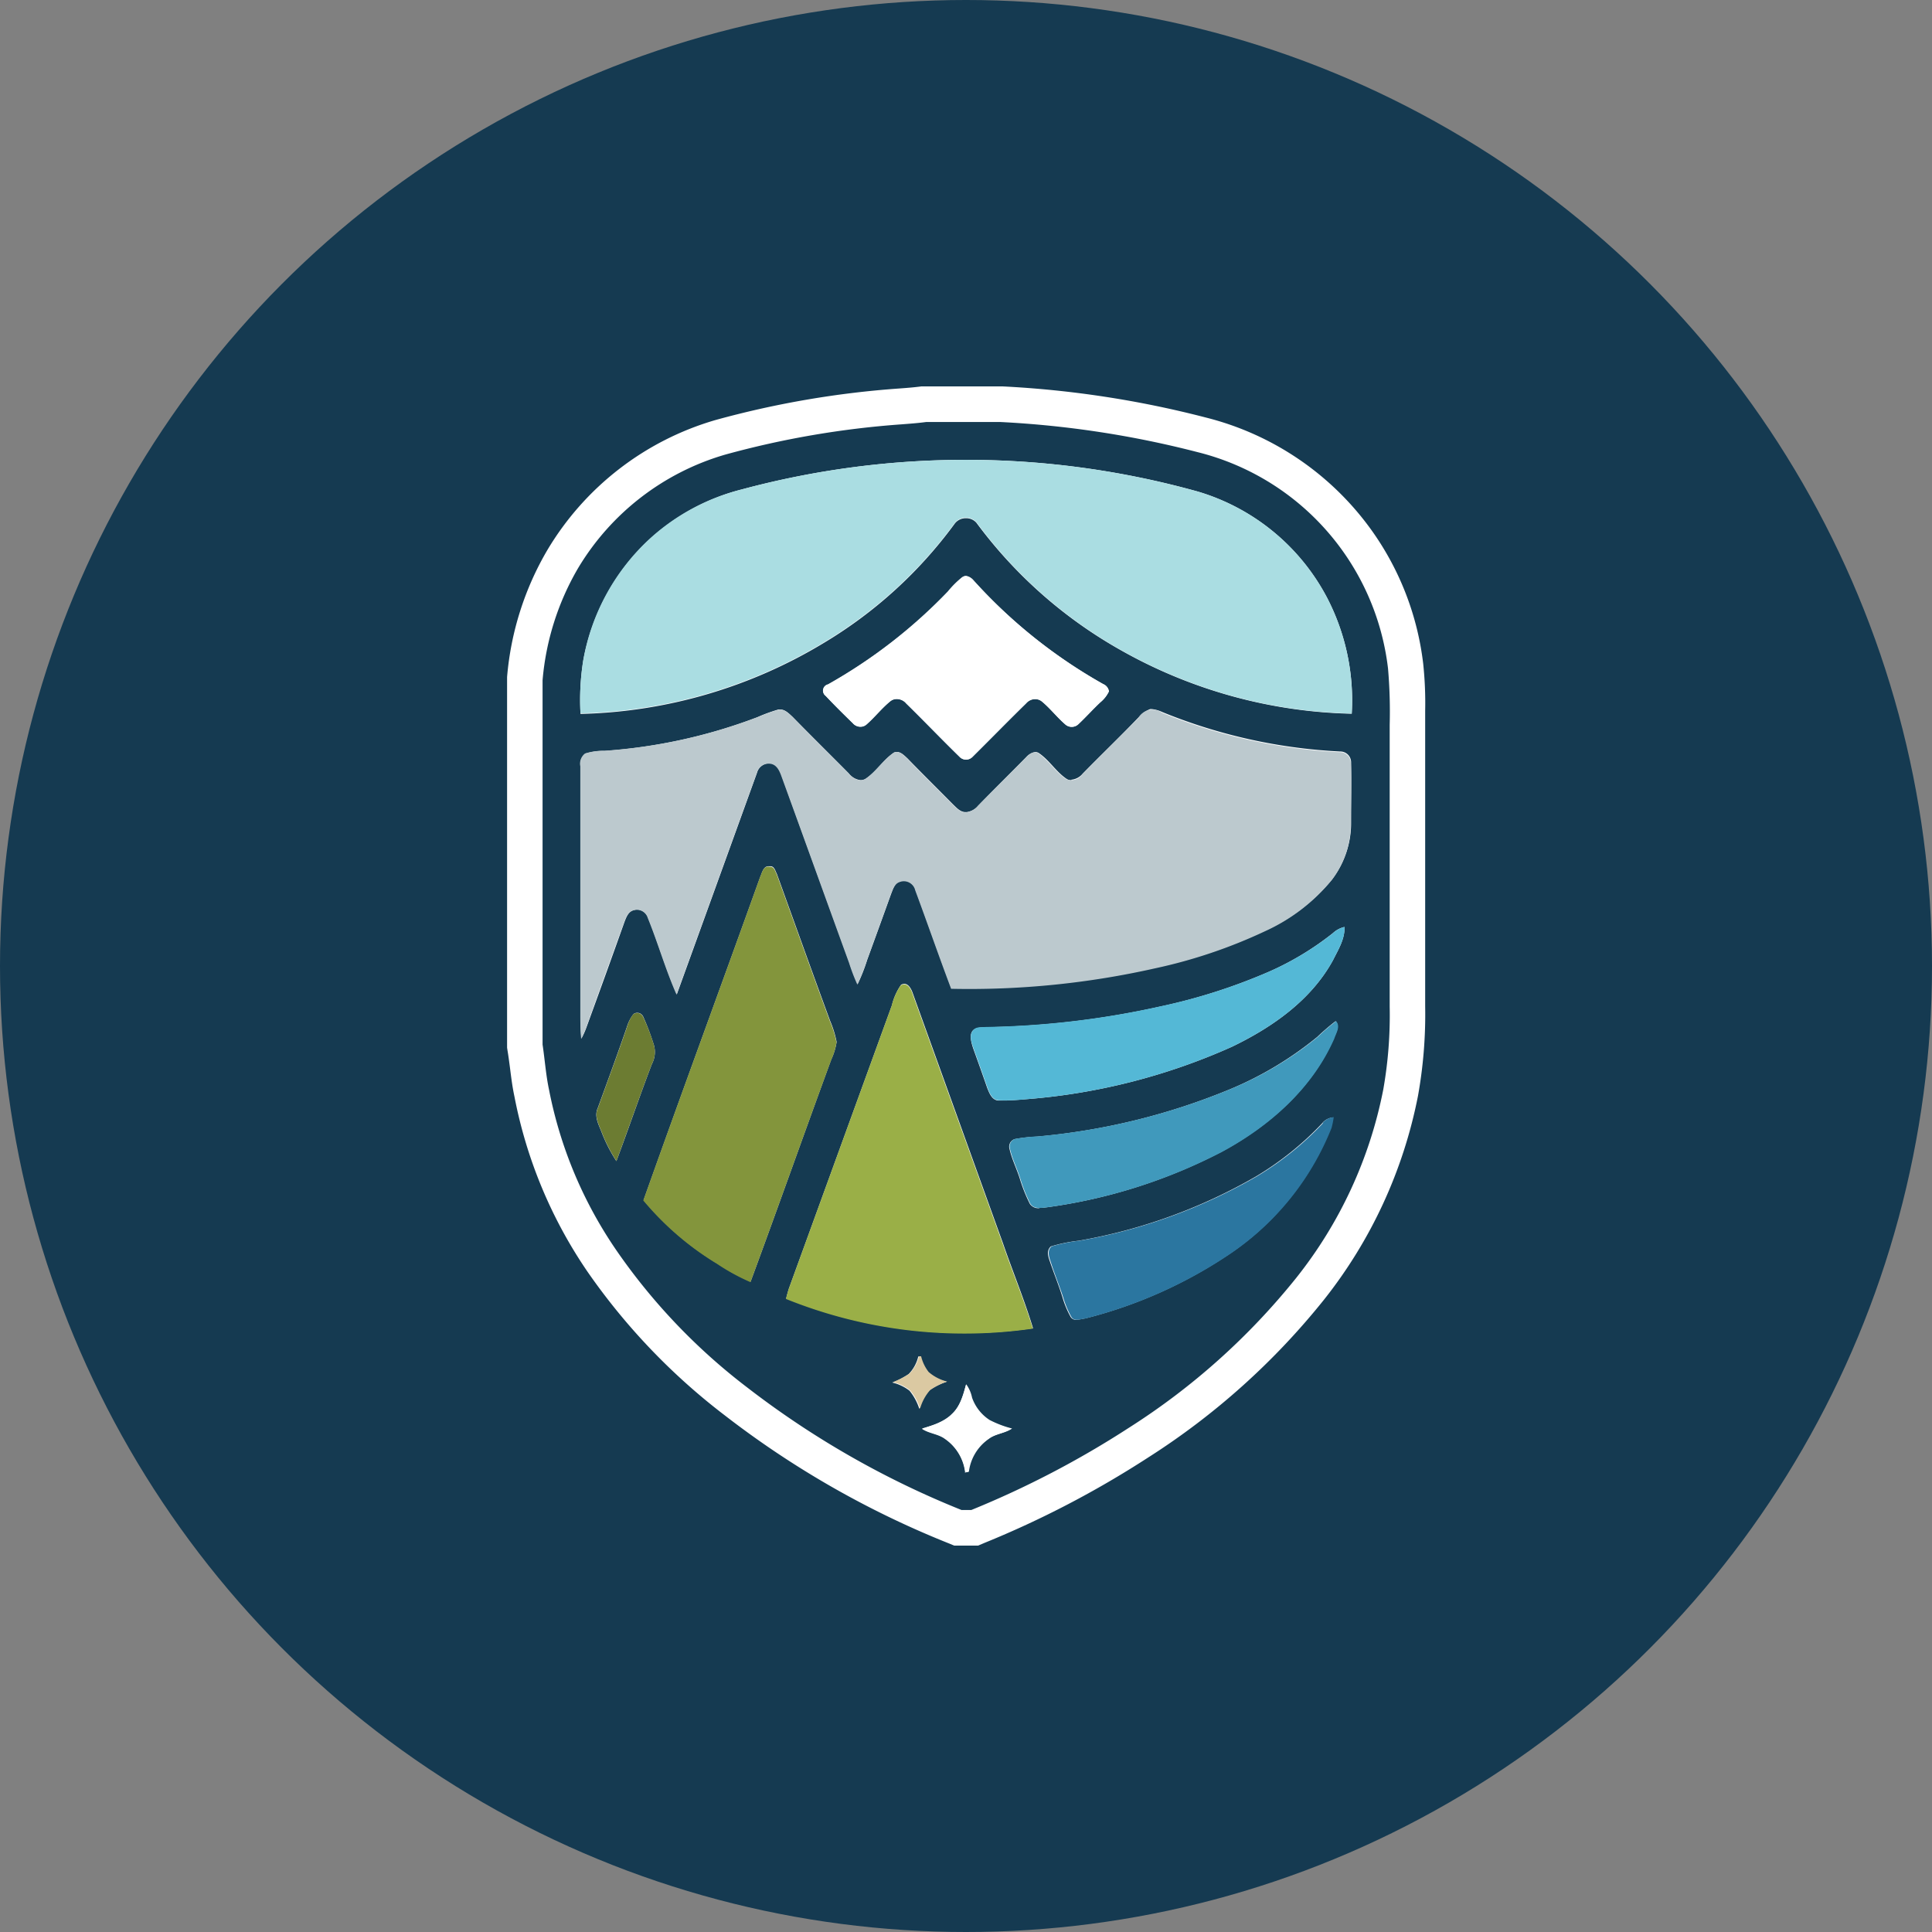 <?xml version='1.0' encoding='utf-8'?>
<svg xmlns="http://www.w3.org/2000/svg" id="Layer_1" data-name="Layer 1" viewBox="0 0 300 300" width="300" height="300"><rect x="0" y="0" width="300" height="300" fill="#808080" stroke="none"/><defs><clipPath id="bz_circular_clip"><circle cx="150.0" cy="150.0" r="150.0" /></clipPath></defs><g clip-path="url(#bz_circular_clip)"><rect x="-1.5" y="-1.5" width="303" height="303" fill="#153a51" /><path d="M148.71,237.23l-.5-.2a141.37,141.37,0,0,1-34-19.45,96.19,96.19,0,0,1-20.73-21.71,69.4,69.4,0,0,1-11-26.18c-.29-1.34-.48-2.79-.66-4.23-.12-.93-.23-1.86-.39-2.77l0-.23V105.64a44.65,44.65,0,0,1,5.91-18.83,42.15,42.15,0,0,1,24.48-18.88,143.54,143.54,0,0,1,28-4.8c1.2-.09,2.41-.18,3.63-.34l.18,0h11.75a154.29,154.29,0,0,1,31.3,4.76,42.35,42.35,0,0,1,24.24,16.62,41.91,41.91,0,0,1,7.39,19.33,55.1,55.1,0,0,1,.27,6.88c0,.72,0,46,0,46a68.73,68.73,0,0,1-1.09,13.39,70.91,70.91,0,0,1-14.05,30.43A109.67,109.67,0,0,1,176.74,224a148.43,148.43,0,0,1-24.91,13l-.51.21Zm.69-15.34a8.53,8.53,0,0,1,.79.8,7.37,7.37,0,0,1,.79-.79,9.92,9.92,0,0,1-.79-.8C150.05,221.25,149.52,221.78,149.4,221.89ZM125.49,200a72.1,72.1,0,0,0,24.4,4.27h0c2.28,0,4.57-.11,6.84-.33-.57-1.64-1.18-3.28-1.77-4.88s-1.25-3.37-1.84-5.06l-12.71-35.15Zm41.09-2.59c.41,1.09.81,2.17,1.16,3.26.07.16.4,1.13.47,1.3a68.56,68.56,0,0,0,21.43-9.66,43,43,0,0,0,9.29-8.85c-.75.51-1.53,1-2.34,1.51a86.27,86.27,0,0,1-28.51,10.42c-.49.1-1,.18-1.58.26l-.54.07C166.17,196.3,166.38,196.85,166.58,197.41ZM103,185.84a44.35,44.35,0,0,0,9.81,8.09c.75.46,1.46.91,2.16,1.31q2.91-7.94,5.77-15.9t5.71-15.74l.23-.59a9.13,9.13,0,0,0,.38-1.1,10,10,0,0,0-.46-1.37c-.13-.35-.26-.69-.37-1-1.94-5.25-3.87-10.6-5.8-16l-1.08-3q-3.19,8.89-6.44,17.79C109.63,167.51,106.3,176.67,103,185.84Zm57.29-5.67c.25.64.5,1.29.7,1.93.12.29.28.75.44,1.21s.33,1,.52,1.44l.39-.05a79.55,79.55,0,0,0,26-8.28,41.51,41.51,0,0,0,11.1-8.46,70.5,70.5,0,0,1-7.33,3.71,105.06,105.06,0,0,1-30.83,7.58l-1.25.1H160C160.11,179.62,160.22,179.89,160.33,180.17Zm-4.36-12c.68,0,1.37-.07,2.05-.12l1-.08A93,93,0,0,0,190.11,160,35.86,35.86,0,0,0,202,151.49q-1.74.93-3.75,1.86A91.48,91.48,0,0,1,180.76,159a137.74,137.74,0,0,1-26.89,3.26c.72,2,1.4,3.92,2,5.82a.36.36,0,0,1,0,.09Zm-57.67-3c.11-.31.23-.62.35-.93s.21-.59.27-.81C98.71,164,98.5,164.57,98.3,165.15Zm52-14.39a128.83,128.83,0,0,0,28.49-3.13A75.62,75.62,0,0,0,195.37,142c4.29-2.15,7.25-4.41,9.3-7.1a11.62,11.62,0,0,0,2.39-7.12c0-1.28,0-2.55,0-3.82,0-1.52,0-3,0-4.53a86.39,86.39,0,0,1-27.63-6.28l-.31-.11-.4.39c-1.37,1.39-2.83,2.86-4.3,4.33s-2.9,2.9-4.34,4.37a5.22,5.22,0,0,1-3.72,1.74,4.22,4.22,0,0,1-1.93-.46l-.14-.07-.13-.08a15.05,15.05,0,0,1-2.76-2.49l-.67-.71-2.43,2.45q-2.22,2.22-4.43,4.48a5.4,5.4,0,0,1-3.77,1.87h0a5.24,5.24,0,0,1-3.83-1.76l-3.08-3.09c-1.31-1.31-2.62-2.62-3.91-4-.22.22-.43.46-.66.69a15.41,15.41,0,0,1-2.69,2.45,4.37,4.37,0,0,1-2.29.68,5.33,5.33,0,0,1-3.9-2l-3.41-3.43c-1.76-1.76-3.51-3.51-5.24-5.29l-.2-.17c-.39.13-.82.31-1.26.49l-1.18.47a85.15,85.15,0,0,1-24.35,5.32c-.23,0-.55,0-.88.06h-.27V146.2l1.44-4c.4-1.07,1.18-3.14,3.55-3.65a3.76,3.76,0,0,1,1-.13,4.62,4.62,0,0,1,4.3,3.16c.61,1.49,1.2,3.15,1.79,4.83q5-13.68,9.91-27.4a4.69,4.69,0,0,1,4.38-3.3,4.14,4.14,0,0,1,.93.1c2.55.44,3.43,2.88,3.72,3.69q3.75,10.44,7.56,20.89l1.66,4.59,2.57-7.09.13-.35a5,5,0,0,1,2.8-3.2,4.31,4.31,0,0,1,1.7-.35,4.68,4.68,0,0,1,4.4,3.33q1.17,3.19,2.32,6.4c.84,2.35,1.68,4.69,2.55,7Zm-11.12-45a4.76,4.76,0,0,1,3.57,1.66c1.24,1.2,2.62,2.59,4,4q1.59,1.6,3.19,3.2c.94-.93,1.8-1.8,2.66-2.66,1.58-1.59,3.16-3.17,4.76-4.74a4.58,4.58,0,0,1,3.37-1.45,4.26,4.26,0,0,1,2.86,1.09,23.14,23.14,0,0,1,2.07,2l.69.72,1.9-1.94A81.63,81.63,0,0,1,150,92.93h0c-.25.3-.51.59-.77.87a83.45,83.45,0,0,1-17.54,13.88c.64.64,1.28,1.28,1.93,1.91l.66-.69a22.34,22.34,0,0,1,2.26-2.17A4.2,4.2,0,0,1,139.22,105.78ZM150,74.18a130.56,130.56,0,0,0-34.1,4.5,30.38,30.38,0,0,0-13,7,30.83,30.83,0,0,0-9.58,17.43,25.11,25.11,0,0,0-.41,4.86,73,73,0,0,0,33.55-10.51A65.89,65.89,0,0,0,146,79.66a4.94,4.94,0,0,1,4-2,4.86,4.86,0,0,1,3.74,1.7,68.17,68.17,0,0,0,21.64,19.2,73.18,73.18,0,0,0,31.78,9.39,30.71,30.71,0,0,0-22-28.95A130.2,130.2,0,0,0,150,74.18Z" fill="#153a51" fill-rule="evenodd" /><path d="M155.35,65.53a152.68,152.68,0,0,1,30.58,4.67,39.35,39.35,0,0,1,29.6,33.59,77.47,77.47,0,0,1,.26,8.76v43.77a66.19,66.19,0,0,1-1,12.88,67.84,67.84,0,0,1-13.52,29.24,106.53,106.53,0,0,1-26,23.28,146.31,146.31,0,0,1-24.44,12.75h-1.53a139.17,139.17,0,0,1-33.33-19.07,93.52,93.52,0,0,1-20.14-21.08A66.4,66.4,0,0,1,85.25,169.2c-.49-2.31-.65-4.67-1-7V105.64a41.37,41.37,0,0,1,5.51-17.41,39.45,39.45,0,0,1,22.86-17.64,140.5,140.5,0,0,1,27.4-4.7c1.26-.1,2.53-.19,3.79-.36h11.58M90.14,110.86a76.49,76.49,0,0,0,37.74-11,69.18,69.18,0,0,0,20.37-18.55,2.14,2.14,0,0,1,1.75-.84,2.09,2.09,0,0,1,1.62.71A71.3,71.3,0,0,0,174,100.94a76.23,76.23,0,0,0,35.9,9.89,34.55,34.55,0,0,0-3.83-18A33.37,33.37,0,0,0,186,76.33,134,134,0,0,0,115.17,76,33.19,33.19,0,0,0,101,83.63a33.76,33.76,0,0,0-10.44,19,39,39,0,0,0-.42,8.23m43.47,2a1.4,1.4,0,0,0,.89-.31c1.33-1.14,2.4-2.56,3.76-3.66a1.45,1.45,0,0,1,1-.34,2,2,0,0,1,1.47.69c2.79,2.73,5.48,5.55,8.27,8.27a1.37,1.37,0,0,0,1,.45,1.41,1.41,0,0,0,1.06-.48c2.78-2.76,5.51-5.55,8.3-8.27a1.93,1.93,0,0,1,1.43-.66,1.46,1.46,0,0,1,1,.37c1.3,1.07,2.33,2.43,3.6,3.53a1.49,1.49,0,0,0,2.07,0c1.17-1.1,2.24-2.3,3.41-3.4a5,5,0,0,0,1.33-1.69,1.44,1.44,0,0,0-.88-1.13,79.3,79.3,0,0,1-20.17-16.15,1.84,1.84,0,0,0-1.16-.64.81.81,0,0,0-.46.15,12,12,0,0,0-2.3,2.31,81.42,81.42,0,0,1-18.64,14.39,1,1,0,0,0-.36,1.78c1.36,1.46,2.79,2.86,4.21,4.25a1.59,1.59,0,0,0,1.19.54m32.74,8.29a1.47,1.47,0,0,1-.69-.17c-1.69-1.1-2.76-3-4.44-4.09a1.06,1.06,0,0,0-.47-.12,2.34,2.34,0,0,0-1.45.84c-2.46,2.49-5,5-7.42,7.49a2.81,2.81,0,0,1-1.79,1h-.18c-.81,0-1.36-.64-1.92-1.17-2.37-2.4-4.77-4.77-7.1-7.17-.46-.42-1-1-1.65-1a1.14,1.14,0,0,0-.43.09c-1.68,1.14-2.75,3-4.44,4.09a1.5,1.5,0,0,1-.74.2,2.69,2.69,0,0,1-1.85-1.05c-2.92-2.95-5.84-5.83-8.73-8.78-.54-.49-1.14-1.14-1.91-1.14l-.29,0a26.24,26.24,0,0,0-3.37,1.24A82.79,82.79,0,0,1,93.9,116.6a9.46,9.46,0,0,0-3,.42,2,2,0,0,0-.74,2v38.62c0,1.23,0,2.43.12,3.63a12.38,12.38,0,0,0,.75-1.65c2-5.48,4-11,5.93-16.44.3-.78.62-1.69,1.53-1.88a1.48,1.48,0,0,1,.46-.08,1.84,1.84,0,0,1,1.68,1.28c1.59,3.92,2.75,8,4.47,11.9q6.22-17.17,12.45-34.41a2,2,0,0,1,1.78-1.47,1.41,1.41,0,0,1,.4,0c.94.13,1.36,1.1,1.65,1.91,3.47,9.66,7,19.36,10.51,29a30,30,0,0,0,1.29,3.37,28.41,28.41,0,0,0,1.49-3.79q1.86-5.09,3.7-10.21c.29-.72.55-1.66,1.36-1.92a1.58,1.58,0,0,1,.66-.15,1.91,1.91,0,0,1,1.77,1.42c1.88,5.09,3.67,10.24,5.58,15.3.86,0,1.72,0,2.58,0a130.67,130.67,0,0,0,29.1-3.2,79,79,0,0,0,17.15-5.8,28.72,28.72,0,0,0,10.28-7.91,14.41,14.41,0,0,0,2.95-8.82c0-3.15.07-6.29,0-9.4a1.68,1.68,0,0,0-1.66-1.63h-.06a84,84,0,0,1-27.59-6.12,5,5,0,0,0-1.7-.47h-.18a4.41,4.41,0,0,0-1.79,1.27c-2.88,3-5.83,5.83-8.72,8.78a2.55,2.55,0,0,1-1.74.92m-49.81,77.94c4.24-11.48,8.33-23.05,12.54-34.53a10,10,0,0,0,.82-2.69,16.1,16.1,0,0,0-1-3.25c-2.79-7.58-5.51-15.2-8.27-22.82-.25-.47-.38-1.21-1-1.21h-.08l-.24,0c-.8,0-1,1.06-1.28,1.68-6,16.73-12.16,33.43-18.1,50.16a45.75,45.75,0,0,0,11.48,9.86,33.49,33.49,0,0,0,5.16,2.82M156,170.89c1.09,0,2.18-.13,3.27-.2a96.26,96.26,0,0,0,32-8.14c6.25-3,12.32-7.23,15.72-13.46.81-1.62,1.85-3.27,1.78-5.15a3.88,3.88,0,0,0-1.78.94,45.38,45.38,0,0,1-9.92,6,89,89,0,0,1-16.93,5.42,134.48,134.48,0,0,1-27.2,3.21c-.71.06-1.59,0-2,.68s-.1,1.75.16,2.56c.75,2.08,1.49,4.15,2.21,6.23.32.77.68,1.78,1.65,1.91.34,0,.67,0,1,0M149.89,207a74,74,0,0,0,10.52-.75c-1.36-4.48-3.15-8.79-4.67-13.2q-7-19.41-14-38.81c-.21-.63-.64-1.47-1.32-1.47a1.15,1.15,0,0,0-.5.14,9.41,9.41,0,0,0-1.42,3.18q-8,22-16,44c-.16.52-.29,1-.42,1.52A74,74,0,0,0,149.89,207M95.72,180.28c1.88-5,3.6-10.08,5.51-15.07a4,4,0,0,0,.33-2.86,38.75,38.75,0,0,0-1.69-4.5,1,1,0,0,0-.93-.58.88.88,0,0,0-.59.22,6,6,0,0,0-1,1.95c-1.46,4.24-3,8.43-4.54,12.64-.55,1.23.1,2.47.56,3.6a24,24,0,0,0,2.33,4.6m65.73,7.28a12,12,0,0,0,1.23-.11,82.75,82.75,0,0,0,27-8.59c7.39-4,14.07-9.83,17.44-17.61.33-.84,1-1.88.3-2.69a34.78,34.78,0,0,0-2.83,2.43,54.31,54.31,0,0,1-13.55,8.14,101.79,101.79,0,0,1-30,7.36,24.89,24.89,0,0,0-3.47.39,1.23,1.23,0,0,0-.81,1.46c.35,1.59,1.1,3.08,1.59,4.6a24.26,24.26,0,0,0,1.59,4,1.57,1.57,0,0,0,1.46.66m45.65-14.08a2.37,2.37,0,0,0-1.72.9,47.86,47.86,0,0,1-10.25,8.24,83.69,83.69,0,0,1-27.56,10,24.23,24.23,0,0,0-4.31.88c-.71.58-.45,1.55-.19,2.27.64,1.91,1.42,3.79,2,5.7a14.57,14.57,0,0,0,1.26,3,.93.93,0,0,0,.86.42c.44,0,1-.16,1.35-.2a71.25,71.25,0,0,0,22.63-10.15,42.61,42.61,0,0,0,15.56-19.45,13.76,13.76,0,0,0,.33-1.65m-64.23,45.29a7.32,7.32,0,0,1,1.55-2.88,9.93,9.93,0,0,1,2.69-1.33,6.88,6.88,0,0,1-2.92-1.49,6.56,6.56,0,0,1-1.16-2.44l-.33,0a5.82,5.82,0,0,1-1.49,2.73,11.91,11.91,0,0,1-2.56,1.32,7,7,0,0,1,2.69,1.27,8.53,8.53,0,0,1,1.53,2.85m7,9.86a3.45,3.45,0,0,1,.55-.07,7.39,7.39,0,0,1,3.12-5.15c1.07-.81,2.49-.84,3.59-1.59a16.41,16.41,0,0,1-3.5-1.33,6.81,6.81,0,0,1-2.72-3.47A5.23,5.23,0,0,0,150,215c-.45,1.65-.91,3.43-2.24,4.63s-3,1.72-4.6,2.24c1.1.75,2.53.78,3.6,1.59a7.38,7.38,0,0,1,3.11,5.22M155.51,60H143.42l-.35,0c-1.12.15-2.29.24-3.51.33a145.82,145.82,0,0,0-28.45,4.89A45,45,0,0,0,85,85.4a46.64,46.64,0,0,0-6.26,19.72l0,.26v57.31l.07.46c.15.88.26,1.76.38,2.66.18,1.43.36,2.91.69,4.45A72.35,72.35,0,0,0,91.2,197.43a99.07,99.07,0,0,0,21.32,22.33,144.07,144.07,0,0,0,34.65,19.83l1,.41h3.7l1-.42a151.72,151.72,0,0,0,25.37-13.23,112,112,0,0,0,27.33-24.51,73.69,73.69,0,0,0,14.61-31.65,71.45,71.45,0,0,0,1.12-13.91V112.55c0-.77,0-1.47,0-2.18a58.09,58.09,0,0,0-.3-7.25,44.62,44.62,0,0,0-7.88-20.58,45.18,45.18,0,0,0-25.89-17.71A156.64,156.64,0,0,0,155.68,60Zm48.65,44.91a69.93,69.93,0,0,1-27.41-8.77,65.16,65.16,0,0,1-20.63-18.23l-.12-.17-.14-.17c-.15-.18-.31-.35-.47-.51a126.91,126.91,0,0,1,29.07,4.6,27.88,27.88,0,0,1,19.7,23.25Zm-108.36,0c0-.41.11-.81.19-1.19v-.08l0-.08a28,28,0,0,1,8.71-15.86,27.71,27.71,0,0,1,11.8-6.35,128.65,128.65,0,0,1,28.06-4.31,7.46,7.46,0,0,0-.82,1A63.24,63.24,0,0,1,125,95.09a69.82,69.82,0,0,1-29.18,9.84Zm46.56-1.21A84.92,84.92,0,0,0,150,97a79.64,79.64,0,0,0,7.63,6.77,7.54,7.54,0,0,0-2.27,1.64c-1.58,1.54-3.13,3.1-4.68,4.66l-.7.7-1.22-1.23c-1.35-1.37-2.71-2.74-4.08-4.09a7.66,7.66,0,0,0-2.32-1.68Zm24,23a7.94,7.94,0,0,0,5.75-2.63c1.38-1.41,2.82-2.85,4.27-4.3q1.71-1.71,3.41-3.43A88.59,88.59,0,0,0,204.3,122c0,.64,0,1.28,0,1.94,0,1.29,0,2.58,0,3.87a8.86,8.86,0,0,1-1.81,5.39c-1.8,2.37-4.45,4.38-8.36,6.33a72.27,72.27,0,0,1-15.92,5.36A125.2,125.2,0,0,1,151.62,148c-.64-1.73-1.26-3.46-1.88-5.19-.76-2.12-1.52-4.24-2.3-6.35a7.48,7.48,0,0,0-7-5.2,7,7,0,0,0-2.71.54,7.76,7.76,0,0,0-4.36,4.77l-.07.19-.05.11v0q-2.16-6-4.31-11.9a7.52,7.52,0,0,0,4.72,1.7,7.06,7.06,0,0,0,3.47-.92l.18-.1.18-.12a14.06,14.06,0,0,0,1.82-1.48l1.94,2c.95.95,1.89,1.89,2.83,2.85l.07.06.07.07.14.14a7.9,7.9,0,0,0,5.58,2.54h.27a7.85,7.85,0,0,0,5.39-2.44l.09-.09.18-.18c1.47-1.5,2.94-3,4.41-4.46.15-.14.3-.29.44-.44a14.32,14.32,0,0,0,1.94,1.55l.27.18.28.14a7,7,0,0,0,3.17.75ZM95.71,122a87.11,87.11,0,0,0,16.31-3q-3.55,9.85-7.12,19.69A7.28,7.28,0,0,0,99,135.67a7.1,7.1,0,0,0-1.88.26,6.44,6.44,0,0,0-1.38.5V122Zm10.5,63.18c3.09-8.66,6.26-17.41,9.35-25.91q1.92-5.29,3.83-10.58,2.13,5.9,4.28,11.76c.12.36.25.71.39,1.06,0,.11.09.23.13.35s0,.09,0,.13l-.24.64q-2.9,7.88-5.72,15.76-2.3,6.36-4.61,12.7a42.61,42.61,0,0,1-7.36-5.91Zm51.53-20.35c3.42-.17,6.82-.46,10.18-.86-3,.52-6,.92-9.17,1.19l-.87.07c0-.13-.09-.26-.14-.4Zm-28.68,33.45L135.68,180l4.73-13q1.54,4.31,3.11,8.59,3.51,9.7,7,19.4c.57,1.65,1.2,3.35,1.83,5.05.18.48.36.95.53,1.42q-1.5.06-3,.06a69.49,69.49,0,0,1-20.83-3.21Zm40.65-.39q3.27-.65,6.44-1.48c-2,.8-4.06,1.53-6.19,2.17-.08-.23-.16-.46-.25-.69Z" fill="#fff" /><path id="Layer" d="M115.17,76a134.12,134.12,0,0,1,70.79.32,33.37,33.37,0,0,1,20.1,16.47,34.55,34.55,0,0,1,3.83,18,76.13,76.13,0,0,1-35.9-9.89,71.3,71.3,0,0,1-22.37-19.81,2.22,2.22,0,0,0-3.37.13,69.27,69.27,0,0,1-20.36,18.55,76.56,76.56,0,0,1-37.75,11,39.09,39.09,0,0,1,.42-8.23,33.54,33.54,0,0,1,10.45-19A33.1,33.1,0,0,1,115.17,76Z" fill="#aadde2" /><path id="Layer-2" data-name="Layer" d="M149.48,89.59c.58-.39,1.23.07,1.62.49a80.63,80.63,0,0,0,20.2,16.15,1.44,1.44,0,0,1,.88,1.13,4.88,4.88,0,0,1-1.33,1.69c-1.17,1.1-2.24,2.3-3.41,3.4a1.5,1.5,0,0,1-2.07,0c-1.27-1.1-2.3-2.46-3.6-3.53a1.8,1.8,0,0,0-2.47.29c-2.75,2.72-5.47,5.51-8.26,8.27a1.4,1.4,0,0,1-2.08,0c-2.79-2.72-5.48-5.54-8.27-8.27a1.78,1.78,0,0,0-2.43-.35c-1.36,1.1-2.46,2.52-3.76,3.66a1.52,1.52,0,0,1-2.08-.23c-1.42-1.39-2.85-2.79-4.21-4.24a1,1,0,0,1,.36-1.79,80.33,80.33,0,0,0,18.61-14.43,15.41,15.41,0,0,1,2.3-2.27Z" fill="#fff" /><path id="Layer-3" data-name="Layer" d="M147.79,219.58c1.33-1.2,1.79-3,2.24-4.63a5.23,5.23,0,0,1,.91,2.07,6.81,6.81,0,0,0,2.72,3.47,16.41,16.41,0,0,0,3.5,1.33c-1.1.75-2.52.78-3.59,1.59a7.29,7.29,0,0,0-3.12,5.12c-.13,0-.42.07-.55.1a7.38,7.38,0,0,0-3.11-5.22c-1.07-.81-2.5-.84-3.6-1.59,1.62-.52,3.4-.91,4.6-2.24Z" fill="#fff" /><path id="Layer-4" data-name="Layer" d="M117.48,111.45a24.77,24.77,0,0,1,3.37-1.23c.91-.2,1.59.55,2.2,1.1,2.89,3,5.81,5.83,8.73,8.78.64.72,1.62,1.4,2.59.85,1.69-1.14,2.76-3,4.44-4.09.85-.35,1.53.42,2.08.94,2.33,2.43,4.73,4.77,7.1,7.17.58.55,1.17,1.23,2,1.17a2.73,2.73,0,0,0,1.85-1c2.46-2.53,5-5,7.42-7.49.49-.49,1.2-1.1,1.92-.72,1.68,1.14,2.75,3,4.44,4.09a2.12,2.12,0,0,0,2.43-.75c2.89-3,5.84-5.83,8.72-8.78a2.49,2.49,0,0,1,3.67-.81,84,84,0,0,0,27.59,6.12,1.67,1.67,0,0,1,1.72,1.63c.1,3.11,0,6.25,0,9.4a14.41,14.41,0,0,1-2.95,8.82,28.72,28.72,0,0,1-10.28,7.91,79,79,0,0,1-17.15,5.8,131.3,131.3,0,0,1-31.68,3.18c-1.91-5.06-3.69-10.21-5.58-15.3a1.81,1.81,0,0,0-2.43-1.27c-.81.26-1.07,1.2-1.36,1.92q-1.84,5.11-3.7,10.21a28.41,28.41,0,0,1-1.49,3.79,29.67,29.67,0,0,1-1.29-3.37c-3.51-9.66-7-19.36-10.51-29-.29-.81-.71-1.75-1.65-1.91a1.91,1.91,0,0,0-2.18,1.46q-6.22,17.16-12.45,34.37c-1.72-3.89-2.88-8-4.47-11.9a1.76,1.76,0,0,0-2.14-1.2c-.91.19-1.23,1.1-1.53,1.88-2,5.48-4,11-5.93,16.44a13.76,13.76,0,0,1-.74,1.65c-.1-1.2-.13-2.4-.13-3.63V119a2,2,0,0,1,.74-2,9.46,9.46,0,0,1,3-.42,82.79,82.79,0,0,0,23.58-5.15Z" fill="#bcc9ce" /><path id="Layer-5" data-name="Layer" d="M118,136.25c.32-.68.51-1.88,1.52-1.65.71-.07.84.71,1.1,1.2,2.76,7.62,5.48,15.24,8.27,22.83a16,16,0,0,1,1,3.24,10.3,10.3,0,0,1-.81,2.69c-4.22,11.48-8.31,23.05-12.55,34.53a32.16,32.16,0,0,1-5.16-2.82,45.75,45.75,0,0,1-11.48-9.86C105.84,169.68,112,153,118,136.25Z" fill="#83953c" /><path id="Layer-6" data-name="Layer" d="M207,144.88a3.88,3.88,0,0,1,1.78-.94c.07,1.88-1,3.53-1.78,5.15-3.4,6.23-9.47,10.44-15.72,13.46a96.26,96.26,0,0,1-32,8.14,27.85,27.85,0,0,1-4.28.16c-1-.13-1.33-1.14-1.65-1.91-.72-2.08-1.46-4.15-2.21-6.23-.26-.81-.65-1.78-.16-2.56s1.3-.62,2-.68a134.52,134.52,0,0,0,27.23-3.21,88.33,88.33,0,0,0,16.93-5.42,45.38,45.38,0,0,0,9.92-6Z" fill="#54b8d6" /><path id="Layer-7" data-name="Layer" d="M139.88,153c1-.52,1.56.52,1.82,1.33q7,19.41,14,38.81c1.52,4.41,3.31,8.72,4.67,13.17a74,74,0,0,1-38.33-4.61c.13-.52.26-1,.42-1.52q8-22,16-44a9.41,9.41,0,0,1,1.42-3.18Z" fill="#9aaf47" /><path id="Layer-8" data-name="Layer" d="M98.35,157.49a1,1,0,0,1,1.49.36,32.12,32.12,0,0,1,1.72,4.5,4,4,0,0,1-.33,2.86c-1.91,5-3.63,10-5.51,15.07a24,24,0,0,1-2.33-4.6c-.46-1.13-1.11-2.4-.56-3.6,1.53-4.21,3.08-8.4,4.54-12.64a6.12,6.12,0,0,1,1-2Z" fill="#6c7c32" /><path id="Layer-9" data-name="Layer" d="M204.63,161a32.18,32.18,0,0,1,2.83-2.43c.74.81,0,1.85-.26,2.69-3.41,7.78-10.09,13.65-17.45,17.61a83.14,83.14,0,0,1-27.07,8.59c-.91.1-2.11.36-2.69-.55a24.26,24.26,0,0,1-1.59-4c-.49-1.52-1.24-3-1.59-4.6a1.23,1.23,0,0,1,.81-1.46,24.89,24.89,0,0,1,3.47-.39,101.79,101.79,0,0,0,30-7.36A53.78,53.78,0,0,0,204.63,161Z" fill="#4099bc" /><path id="Layer-10" data-name="Layer" d="M205.38,174.38a2.37,2.37,0,0,1,1.72-.9,13.76,13.76,0,0,1-.33,1.65,42.61,42.61,0,0,1-15.56,19.45,71.25,71.25,0,0,1-22.63,10.15c-.71.07-1.75.52-2.21-.22a14.57,14.57,0,0,1-1.26-3c-.62-1.91-1.4-3.79-2-5.7-.26-.72-.52-1.69.19-2.27a24.23,24.23,0,0,1,4.31-.88,83.69,83.69,0,0,0,27.56-10,47.86,47.86,0,0,0,10.25-8.24Z" fill="#2b76a0" /><path id="Layer-11" data-name="Layer" d="M142.7,210.6l.33,0a6.43,6.43,0,0,0,1.17,2.44,6.85,6.85,0,0,0,2.88,1.49,10.2,10.2,0,0,0-2.66,1.33,7.32,7.32,0,0,0-1.55,2.88,8.1,8.1,0,0,0-1.56-2.85,6.63,6.63,0,0,0-2.66-1.27,12.92,12.92,0,0,0,2.56-1.32,5.73,5.73,0,0,0,1.49-2.73Z" fill="#dbc9a2" /></g></svg>